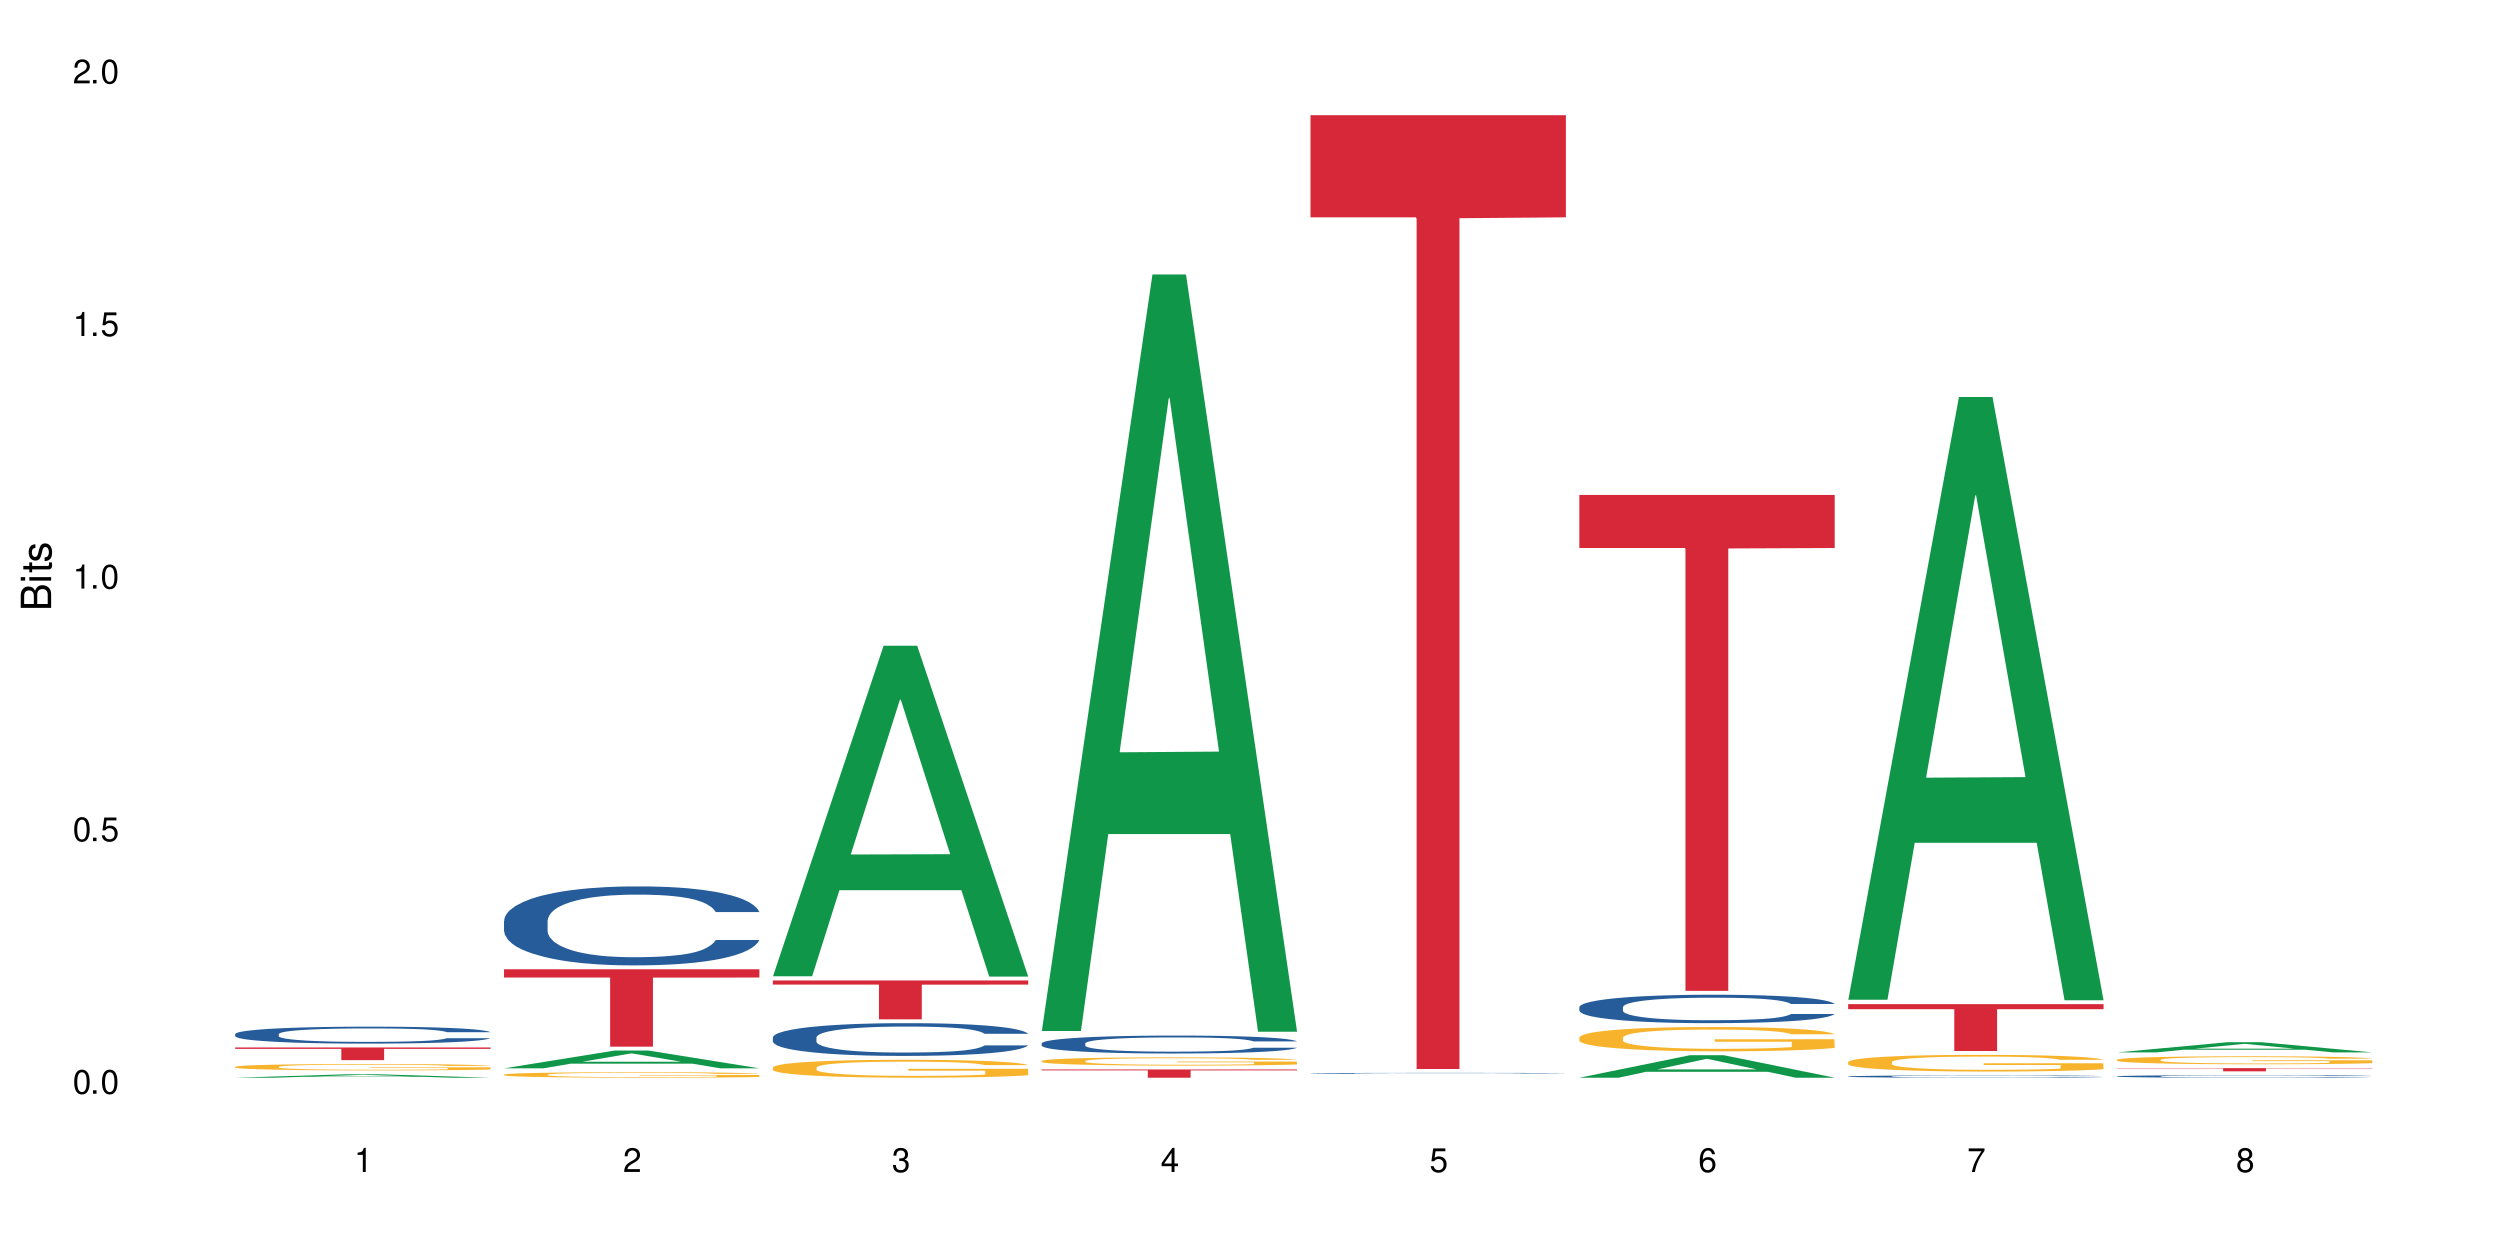 <?xml version="1.0" encoding="UTF-8"?>
<svg xmlns="http://www.w3.org/2000/svg" xmlns:xlink="http://www.w3.org/1999/xlink" width="720" height="360" viewBox="0 0 720 360">
<defs>
<g>
<g id="glyph-0-0">
</g>
<g id="glyph-0-1">
<path d="M 2.641 -6.938 C 2 -6.938 1.422 -6.656 1.078 -6.172 C 0.641 -5.562 0.406 -4.641 0.406 -3.359 C 0.406 -1.016 1.188 0.219 2.641 0.219 C 4.078 0.219 4.859 -1.016 4.859 -3.297 C 4.859 -4.641 4.656 -5.547 4.203 -6.172 C 3.844 -6.656 3.281 -6.938 2.641 -6.938 Z M 2.641 -6.188 C 3.547 -6.188 4 -5.25 4 -3.375 C 4 -1.406 3.562 -0.484 2.625 -0.484 C 1.734 -0.484 1.281 -1.438 1.281 -3.344 C 1.281 -5.25 1.734 -6.188 2.641 -6.188 Z M 2.641 -6.188 "/>
</g>
<g id="glyph-0-2">
<path d="M 1.828 -1 L 0.828 -1 L 0.828 0 L 1.828 0 Z M 1.828 -1 "/>
</g>
<g id="glyph-0-3">
<path d="M 4.562 -6.797 L 1.062 -6.797 L 0.547 -3.094 L 1.328 -3.094 C 1.719 -3.562 2.047 -3.734 2.578 -3.734 C 3.484 -3.734 4.062 -3.109 4.062 -2.094 C 4.062 -1.125 3.484 -0.531 2.578 -0.531 C 1.828 -0.531 1.375 -0.906 1.188 -1.672 L 0.328 -1.672 C 0.453 -1.109 0.547 -0.844 0.75 -0.594 C 1.125 -0.078 1.828 0.219 2.594 0.219 C 3.969 0.219 4.922 -0.781 4.922 -2.219 C 4.922 -3.562 4.031 -4.484 2.719 -4.484 C 2.25 -4.484 1.859 -4.359 1.469 -4.062 L 1.734 -5.969 L 4.562 -5.969 Z M 4.562 -6.797 "/>
</g>
<g id="glyph-0-4">
<path d="M 2.484 -4.938 L 2.484 0 L 3.328 0 L 3.328 -6.938 L 2.766 -6.938 C 2.469 -5.875 2.281 -5.734 0.984 -5.562 L 0.984 -4.938 Z M 2.484 -4.938 "/>
</g>
<g id="glyph-0-5">
<path d="M 4.859 -0.828 L 1.281 -0.828 C 1.359 -1.406 1.672 -1.781 2.5 -2.281 L 3.469 -2.828 C 4.406 -3.344 4.906 -4.062 4.906 -4.906 C 4.906 -5.484 4.672 -6.031 4.266 -6.406 C 3.859 -6.766 3.375 -6.938 2.719 -6.938 C 1.859 -6.938 1.219 -6.625 0.844 -6.031 C 0.609 -5.672 0.5 -5.234 0.484 -4.531 L 1.328 -4.531 C 1.359 -5.016 1.406 -5.281 1.531 -5.516 C 1.75 -5.938 2.188 -6.203 2.703 -6.203 C 3.469 -6.203 4.031 -5.641 4.031 -4.891 C 4.031 -4.344 3.719 -3.859 3.125 -3.516 L 2.234 -3 C 0.812 -2.172 0.406 -1.531 0.328 -0.016 L 4.859 -0.016 Z M 4.859 -0.828 "/>
</g>
<g id="glyph-0-6">
<path d="M 2.125 -3.188 L 2.578 -3.188 C 3.5 -3.188 3.984 -2.766 3.984 -1.922 C 3.984 -1.062 3.469 -0.531 2.594 -0.531 C 1.656 -0.531 1.203 -1 1.156 -2.016 L 0.312 -2.016 C 0.344 -1.453 0.438 -1.094 0.609 -0.781 C 0.953 -0.109 1.625 0.219 2.547 0.219 C 3.953 0.219 4.859 -0.625 4.859 -1.938 C 4.859 -2.828 4.516 -3.297 3.703 -3.594 C 4.344 -3.844 4.656 -4.328 4.656 -5.031 C 4.656 -6.219 3.875 -6.938 2.578 -6.938 C 1.203 -6.938 0.484 -6.172 0.453 -4.703 L 1.297 -4.703 C 1.312 -5.125 1.344 -5.359 1.453 -5.578 C 1.641 -5.969 2.062 -6.203 2.594 -6.203 C 3.344 -6.203 3.797 -5.75 3.797 -5 C 3.797 -4.516 3.609 -4.219 3.25 -4.047 C 3.016 -3.953 2.703 -3.922 2.125 -3.906 Z M 2.125 -3.188 "/>
</g>
<g id="glyph-0-7">
<path d="M 3.141 -1.672 L 3.141 0 L 3.984 0 L 3.984 -1.672 L 4.984 -1.672 L 4.984 -2.438 L 3.984 -2.438 L 3.984 -6.938 L 3.359 -6.938 L 0.266 -2.578 L 0.266 -1.672 Z M 3.141 -2.438 L 1 -2.438 L 3.141 -5.5 Z M 3.141 -2.438 "/>
</g>
<g id="glyph-0-8">
<path d="M 4.781 -5.125 C 4.609 -6.266 3.891 -6.938 2.844 -6.938 C 2.094 -6.938 1.422 -6.578 1.031 -5.953 C 0.594 -5.266 0.406 -4.422 0.406 -3.172 C 0.406 -2 0.578 -1.25 0.984 -0.641 C 1.359 -0.078 1.953 0.219 2.703 0.219 C 3.984 0.219 4.922 -0.75 4.922 -2.094 C 4.922 -3.375 4.062 -4.281 2.844 -4.281 C 2.172 -4.281 1.641 -4.031 1.281 -3.516 C 1.281 -5.234 1.828 -6.188 2.797 -6.188 C 3.391 -6.188 3.797 -5.797 3.938 -5.125 Z M 2.734 -3.531 C 3.547 -3.531 4.062 -2.953 4.062 -2.031 C 4.062 -1.156 3.484 -0.531 2.703 -0.531 C 1.922 -0.531 1.328 -1.188 1.328 -2.078 C 1.328 -2.938 1.906 -3.531 2.734 -3.531 Z M 2.734 -3.531 "/>
</g>
<g id="glyph-0-9">
<path d="M 4.984 -6.797 L 0.438 -6.797 L 0.438 -5.969 L 4.109 -5.969 C 2.5 -3.656 1.828 -2.234 1.328 0 L 2.219 0 C 2.594 -2.172 3.453 -4.047 4.984 -6.094 Z M 4.984 -6.797 "/>
</g>
<g id="glyph-0-10">
<path d="M 3.75 -3.656 C 4.469 -4.094 4.688 -4.438 4.688 -5.078 C 4.688 -6.172 3.844 -6.938 2.641 -6.938 C 1.438 -6.938 0.594 -6.172 0.594 -5.094 C 0.594 -4.438 0.812 -4.094 1.516 -3.656 C 0.734 -3.266 0.359 -2.703 0.359 -1.922 C 0.359 -0.656 1.281 0.219 2.641 0.219 C 3.984 0.219 4.922 -0.656 4.922 -1.922 C 4.922 -2.703 4.531 -3.266 3.75 -3.656 Z M 2.641 -6.188 C 3.359 -6.188 3.812 -5.75 3.812 -5.062 C 3.812 -4.406 3.344 -3.984 2.641 -3.984 C 1.922 -3.984 1.453 -4.406 1.453 -5.078 C 1.453 -5.75 1.922 -6.188 2.641 -6.188 Z M 2.641 -3.266 C 3.484 -3.266 4.062 -2.719 4.062 -1.906 C 4.062 -1.078 3.484 -0.531 2.625 -0.531 C 1.797 -0.531 1.219 -1.094 1.219 -1.906 C 1.219 -2.719 1.781 -3.266 2.641 -3.266 Z M 2.641 -3.266 "/>
</g>
<g id="glyph-1-0">
</g>
<g id="glyph-1-1">
<path d="M 0 -0.953 L 0 -4.891 C 0 -5.719 -0.234 -6.344 -0.734 -6.797 C -1.188 -7.234 -1.812 -7.469 -2.5 -7.469 C -3.547 -7.469 -4.188 -7 -4.625 -5.875 C -4.984 -6.688 -5.625 -7.094 -6.531 -7.094 C -7.172 -7.094 -7.734 -6.859 -8.141 -6.391 C -8.562 -5.922 -8.75 -5.344 -8.75 -4.5 L -8.75 -0.953 Z M -4.984 -2.062 L -7.766 -2.062 L -7.766 -4.219 C -7.766 -4.844 -7.688 -5.203 -7.453 -5.5 C -7.219 -5.812 -6.859 -5.969 -6.375 -5.969 C -5.891 -5.969 -5.531 -5.812 -5.297 -5.5 C -5.062 -5.203 -4.984 -4.844 -4.984 -4.219 Z M -0.984 -2.062 L -4 -2.062 L -4 -4.781 C -4 -5.766 -3.438 -6.359 -2.484 -6.359 C -1.547 -6.359 -0.984 -5.766 -0.984 -4.781 Z M -0.984 -2.062 "/>
</g>
<g id="glyph-1-2">
<path d="M -6.281 -1.797 L -6.281 -0.797 L 0 -0.797 L 0 -1.797 Z M -8.75 -1.797 L -8.75 -0.797 L -7.484 -0.797 L -7.484 -1.797 Z M -8.75 -1.797 "/>
</g>
<g id="glyph-1-3">
<path d="M -6.281 -3.047 L -6.281 -2.016 L -8.016 -2.016 L -8.016 -1.016 L -6.281 -1.016 L -6.281 -0.172 L -5.469 -0.172 L -5.469 -1.016 L -0.719 -1.016 C -0.078 -1.016 0.281 -1.453 0.281 -2.234 C 0.281 -2.5 0.25 -2.719 0.188 -3.047 L -0.641 -3.047 C -0.609 -2.906 -0.594 -2.766 -0.594 -2.562 C -0.594 -2.141 -0.719 -2.016 -1.156 -2.016 L -5.469 -2.016 L -5.469 -3.047 Z M -6.281 -3.047 "/>
</g>
<g id="glyph-1-4">
<path d="M -4.531 -5.25 C -5.766 -5.25 -6.469 -4.422 -6.469 -2.969 C -6.469 -1.516 -5.719 -0.562 -4.547 -0.562 C -3.562 -0.562 -3.094 -1.062 -2.734 -2.562 L -2.516 -3.484 C -2.344 -4.188 -2.094 -4.469 -1.641 -4.469 C -1.047 -4.469 -0.641 -3.875 -0.641 -3 C -0.641 -2.453 -0.797 -2 -1.062 -1.75 C -1.25 -1.594 -1.422 -1.531 -1.875 -1.469 L -1.875 -0.406 C -0.422 -0.453 0.281 -1.266 0.281 -2.922 C 0.281 -4.5 -0.5 -5.516 -1.719 -5.516 C -2.656 -5.516 -3.172 -4.984 -3.469 -3.734 L -3.703 -2.766 C -3.891 -1.953 -4.156 -1.609 -4.594 -1.609 C -5.188 -1.609 -5.547 -2.125 -5.547 -2.938 C -5.547 -3.75 -5.203 -4.172 -4.531 -4.203 Z M -4.531 -5.25 "/>
</g>
</g>
</defs>
<rect x="-72" y="-36" width="864" height="432" fill="rgb(100%, 100%, 100%)" fill-opacity="1"/>
<path fill-rule="nonzero" fill="rgb(6.275%, 58.824%, 28.235%)" fill-opacity="1" d="M 67.73 310.383 L 67.809 310.383 L 99.637 309.395 L 109.301 309.395 L 141.281 310.383 L 130.047 310.383 L 122.031 310.125 L 86.906 310.125 L 79.047 310.383 L 67.73 310.383 L 90.285 310.02 L 118.809 310.016 L 104.586 309.555 L 104.43 309.555 L 104.27 309.559 L 90.207 310.016 L 90.285 310.02 Z M 67.73 310.383 "/>
<path fill-rule="nonzero" fill="rgb(14.51%, 36.078%, 60%)" fill-opacity="1" d="M 67.73 297.805 L 67.82 297.801 L 67.82 297.695 L 68.09 297.527 L 68.719 297.312 L 69.344 297.164 L 70.961 296.902 L 73.203 296.648 L 75.535 296.449 L 77.238 296.336 L 78.766 296.246 L 82.262 296.082 L 84.504 295.996 L 86.926 295.918 L 89.887 295.844 L 92.039 295.801 L 96.883 295.727 L 100.469 295.695 L 103.25 295.684 L 109.262 295.684 L 112.848 295.699 L 115.449 295.723 L 118.32 295.758 L 120.742 295.801 L 124.957 295.898 L 128.727 296.023 L 130.43 296.094 L 133.121 296.23 L 135.184 296.367 L 136.617 296.48 L 138.234 296.648 L 139.668 296.848 L 140.746 297.074 L 141.281 297.266 L 128.727 297.266 L 128.098 297.09 L 127.379 296.949 L 126.035 296.766 L 124.688 296.637 L 122.805 296.508 L 121.102 296.422 L 118.77 296.34 L 116.707 296.285 L 114.555 296.246 L 112.488 296.219 L 108.543 296.191 L 103.969 296.191 L 102.266 296.199 L 98.766 296.238 L 96.883 296.27 L 94.191 296.332 L 92.309 296.387 L 90.066 296.477 L 88.539 296.555 L 86.656 296.668 L 85.312 296.773 L 83.785 296.918 L 82.891 297.031 L 82.082 297.156 L 81.363 297.301 L 80.828 297.457 L 80.469 297.625 L 80.289 297.785 L 80.289 298.477 L 80.469 298.637 L 80.918 298.824 L 82.082 299.094 L 83.785 299.332 L 85.762 299.52 L 87.645 299.652 L 88.719 299.715 L 90.156 299.785 L 92.398 299.875 L 95.629 299.965 L 97.512 300 L 100.383 300.035 L 103.34 300.055 L 107.289 300.055 L 110.785 300.035 L 113.117 300.016 L 115.539 299.98 L 118.859 299.902 L 120.922 299.832 L 122.715 299.746 L 124.062 299.664 L 124.957 299.59 L 126.305 299.453 L 127.379 299.301 L 128.188 299.145 L 128.727 298.992 L 141.281 298.992 L 140.746 299.172 L 139.938 299.344 L 139.129 299.477 L 137.875 299.633 L 136.441 299.77 L 134.375 299.926 L 132.672 300.027 L 130.43 300.141 L 128.367 300.223 L 126.125 300.301 L 122.805 300.391 L 120.652 300.434 L 118.32 300.473 L 115.539 300.508 L 112.043 300.539 L 108.273 300.559 L 104.777 300.562 L 101.008 300.555 L 98.227 300.535 L 94.551 300.496 L 89.977 300.414 L 86.656 300.332 L 84.055 300.246 L 81.812 300.156 L 79.301 300.035 L 76.074 299.84 L 74.098 299.688 L 72.754 299.562 L 71.23 299.391 L 70.152 299.234 L 68.898 298.984 L 68 298.668 L 67.73 298.422 Z M 67.73 297.805 "/>
<path fill-rule="nonzero" fill="rgb(96.863%, 70.196%, 16.863%)" fill-opacity="1" d="M 67.73 307.227 L 67.82 307.223 L 67.82 307.191 L 68.18 307.113 L 69.078 307.012 L 70.242 306.926 L 71.5 306.855 L 72.305 306.82 L 73.652 306.77 L 74.816 306.734 L 77.777 306.66 L 81.543 306.586 L 83.609 306.559 L 85.941 306.527 L 89.258 306.496 L 90.785 306.484 L 95.449 306.457 L 100.738 306.441 L 106.57 306.438 L 109.262 306.438 L 112.938 306.445 L 117.961 306.465 L 120.832 306.48 L 123.074 306.496 L 125.406 306.52 L 128.277 306.551 L 130.969 306.594 L 133.121 306.633 L 135.273 306.684 L 137.066 306.738 L 138.594 306.797 L 139.938 306.867 L 140.746 306.926 L 141.281 306.984 L 128.816 306.984 L 128.098 306.926 L 127.289 306.879 L 125.945 306.824 L 124.598 306.785 L 123.254 306.754 L 120.742 306.707 L 118.59 306.684 L 115.898 306.66 L 113.297 306.645 L 110.336 306.633 L 108.543 306.629 L 103.789 306.629 L 99.484 306.641 L 96.973 306.656 L 95.18 306.668 L 92.668 306.695 L 91.141 306.715 L 90.246 306.727 L 87.555 306.781 L 85.762 306.828 L 84.773 306.859 L 83.52 306.91 L 82.621 306.953 L 81.633 307.023 L 81.098 307.074 L 80.379 307.188 L 80.289 307.488 L 80.559 307.555 L 81.098 307.625 L 81.812 307.684 L 82.891 307.746 L 83.965 307.797 L 85.852 307.863 L 87.465 307.906 L 88.719 307.934 L 91.141 307.98 L 92.129 307.996 L 94.461 308.027 L 96.883 308.051 L 99.844 308.07 L 102.086 308.078 L 105.672 308.09 L 110.246 308.09 L 115.629 308.078 L 119.039 308.062 L 121.371 308.051 L 122.895 308.039 L 124.777 308.02 L 126.125 308.004 L 127.379 307.984 L 128.906 307.957 L 128.906 307.555 L 106.75 307.551 L 106.75 307.363 L 141.195 307.363 L 141.281 308.02 L 139.398 308.066 L 137.066 308.109 L 134.824 308.145 L 132.492 308.172 L 129.176 308.203 L 126.484 308.223 L 122.355 308.246 L 118.59 308.262 L 114.645 308.273 L 111.145 308.277 L 107.02 308.281 L 103.34 308.277 L 99.395 308.266 L 96.254 308.254 L 93.383 308.234 L 90.516 308.215 L 86.926 308.18 L 84.594 308.148 L 82.172 308.113 L 79.75 308.074 L 77.598 308.027 L 76.164 307.992 L 74.727 307.953 L 73.203 307.902 L 71.766 307.844 L 70.691 307.793 L 69.703 307.734 L 68.988 307.676 L 68.27 307.602 L 67.91 307.539 L 67.73 307.488 Z M 67.73 307.227 "/>
<path fill-rule="nonzero" fill="rgb(83.922%, 15.686%, 22.353%)" fill-opacity="1" d="M 67.73 301.676 L 141.281 301.676 L 141.281 302.066 L 110.629 302.07 L 110.629 305.324 L 98.297 305.324 L 98.297 302.074 L 98.117 302.066 L 67.73 302.066 Z M 67.73 301.676 "/>
<path fill-rule="nonzero" fill="rgb(6.275%, 58.824%, 28.235%)" fill-opacity="1" d="M 145.156 307.68 L 145.234 307.672 L 177.059 302.551 L 186.723 302.551 L 218.707 307.684 L 207.469 307.684 L 199.453 306.344 L 164.328 306.344 L 156.469 307.68 L 145.156 307.68 L 167.707 305.789 L 196.23 305.785 L 182.008 303.391 L 181.852 303.387 L 181.695 303.398 L 167.629 305.785 L 167.707 305.789 Z M 145.156 307.68 "/>
<path fill-rule="nonzero" fill="rgb(14.51%, 36.078%, 60%)" fill-opacity="1" d="M 145.156 265.191 L 145.242 265.172 L 145.242 264.672 L 145.512 263.883 L 146.141 262.883 L 146.77 262.199 L 148.383 260.973 L 150.625 259.785 L 152.957 258.871 L 154.664 258.332 L 156.188 257.914 L 159.684 257.148 L 161.93 256.75 L 164.352 256.398 L 167.309 256.047 L 169.461 255.836 L 174.305 255.504 L 177.895 255.359 L 180.676 255.297 L 186.684 255.297 L 190.273 255.379 L 192.875 255.484 L 195.742 255.648 L 198.164 255.836 L 202.383 256.293 L 206.148 256.875 L 207.852 257.211 L 210.543 257.855 L 212.605 258.477 L 214.043 259.016 L 215.656 259.785 L 217.094 260.723 L 218.168 261.781 L 218.707 262.676 L 206.148 262.676 L 205.52 261.844 L 204.805 261.199 L 203.457 260.348 L 202.113 259.746 L 200.23 259.141 L 198.523 258.746 L 196.191 258.352 L 194.129 258.102 L 191.977 257.914 L 189.914 257.793 L 185.969 257.668 L 181.391 257.668 L 179.688 257.707 L 176.191 257.875 L 174.305 258.02 L 171.613 258.312 L 169.73 258.582 L 167.488 258.996 L 165.965 259.352 L 164.082 259.891 L 162.734 260.367 L 161.211 261.055 L 160.312 261.574 L 159.508 262.156 L 158.789 262.844 L 158.25 263.57 L 157.891 264.34 L 157.711 265.086 L 157.711 268.309 L 157.891 269.059 L 158.34 269.93 L 159.508 271.199 L 161.211 272.301 L 163.184 273.172 L 165.066 273.797 L 166.145 274.086 L 167.578 274.418 L 169.82 274.836 L 173.051 275.25 L 174.934 275.418 L 177.805 275.582 L 180.766 275.668 L 184.711 275.668 L 188.211 275.582 L 190.543 275.48 L 192.965 275.312 L 196.281 274.961 L 198.344 274.629 L 200.141 274.23 L 201.484 273.836 L 202.383 273.504 L 203.727 272.859 L 204.805 272.152 L 205.609 271.426 L 206.148 270.719 L 218.707 270.719 L 218.168 271.551 L 217.359 272.363 L 216.555 272.965 L 215.297 273.691 L 213.863 274.336 L 211.801 275.062 L 210.094 275.543 L 207.852 276.062 L 205.789 276.457 L 203.547 276.809 L 200.23 277.227 L 198.074 277.434 L 195.742 277.621 L 192.965 277.785 L 189.465 277.934 L 185.699 278.016 L 182.199 278.035 L 178.434 277.996 L 175.652 277.91 L 171.973 277.723 L 167.398 277.352 L 164.082 276.957 L 161.48 276.559 L 159.238 276.145 L 156.727 275.582 L 153.496 274.668 L 151.523 273.961 L 150.176 273.379 L 148.652 272.57 L 147.574 271.844 L 146.32 270.68 L 145.422 269.203 L 145.156 268.059 Z M 145.156 265.191 "/>
<path fill-rule="nonzero" fill="rgb(96.863%, 70.196%, 16.863%)" fill-opacity="1" d="M 145.156 309.477 L 145.242 309.473 L 145.242 309.445 L 145.602 309.379 L 146.5 309.289 L 147.664 309.215 L 148.922 309.16 L 149.73 309.129 L 151.074 309.086 L 152.242 309.051 L 155.199 308.988 L 158.969 308.926 L 161.031 308.902 L 163.363 308.875 L 166.684 308.848 L 168.207 308.84 L 172.871 308.816 L 178.164 308.801 L 183.992 308.797 L 186.684 308.797 L 190.363 308.805 L 195.387 308.82 L 198.254 308.832 L 200.496 308.848 L 202.828 308.867 L 205.699 308.895 L 208.391 308.93 L 210.543 308.965 L 212.695 309.008 L 214.492 309.055 L 216.016 309.105 L 217.359 309.168 L 218.168 309.219 L 218.707 309.27 L 206.238 309.27 L 205.52 309.219 L 204.715 309.18 L 203.367 309.129 L 202.023 309.098 L 200.676 309.07 L 198.164 309.031 L 196.012 309.008 L 193.32 308.988 L 190.723 308.973 L 187.762 308.965 L 185.969 308.961 L 181.211 308.961 L 176.906 308.973 L 174.395 308.984 L 172.602 308.996 L 170.09 309.02 L 168.566 309.035 L 167.668 309.047 L 164.977 309.09 L 163.184 309.133 L 162.195 309.16 L 160.941 309.203 L 160.043 309.242 L 159.059 309.301 L 158.52 309.344 L 157.801 309.441 L 157.711 309.703 L 157.98 309.758 L 158.52 309.816 L 159.238 309.871 L 160.312 309.926 L 161.391 309.969 L 163.273 310.023 L 164.887 310.062 L 166.145 310.086 L 168.566 310.125 L 169.551 310.137 L 171.883 310.164 L 174.305 310.184 L 177.266 310.203 L 179.508 310.211 L 183.098 310.219 L 187.672 310.219 L 193.055 310.211 L 196.461 310.199 L 198.793 310.188 L 200.32 310.176 L 202.203 310.16 L 203.547 310.145 L 204.805 310.129 L 206.328 310.105 L 206.328 309.758 L 184.172 309.758 L 184.172 309.594 L 218.617 309.594 L 218.707 310.16 L 216.824 310.199 L 214.492 310.238 L 212.25 310.266 L 209.918 310.289 L 206.598 310.316 L 203.906 310.336 L 199.781 310.355 L 196.012 310.367 L 192.066 310.379 L 188.566 310.383 L 184.441 310.383 L 180.766 310.379 L 176.816 310.371 L 173.68 310.359 L 167.938 310.328 L 164.352 310.297 L 162.016 310.27 L 159.594 310.242 L 157.172 310.203 L 155.02 310.164 L 153.586 310.137 L 152.152 310.102 L 150.625 310.059 L 149.191 310.008 L 148.113 309.961 L 147.129 309.91 L 146.41 309.863 L 145.691 309.801 L 145.332 309.746 L 145.156 309.703 Z M 145.156 309.477 "/>
<path fill-rule="nonzero" fill="rgb(83.922%, 15.686%, 22.353%)" fill-opacity="1" d="M 145.156 279.148 L 218.707 279.148 L 218.707 281.535 L 188.051 281.555 L 188.051 301.438 L 175.719 301.438 L 175.719 281.578 L 175.539 281.535 L 145.156 281.535 Z M 145.156 279.148 "/>
<path fill-rule="nonzero" fill="rgb(6.275%, 58.824%, 28.235%)" fill-opacity="1" d="M 222.578 281.172 L 222.656 281.082 L 254.48 185.965 L 264.148 185.965 L 296.129 281.258 L 284.895 281.258 L 276.879 256.383 L 241.75 256.383 L 233.895 281.172 L 222.578 281.172 L 245.129 246.094 L 273.656 246.004 L 259.434 201.531 L 259.273 201.445 L 259.117 201.711 L 245.051 246.004 L 245.129 246.094 Z M 222.578 281.172 "/>
<path fill-rule="nonzero" fill="rgb(14.51%, 36.078%, 60%)" fill-opacity="1" d="M 222.578 298.777 L 222.668 298.77 L 222.668 298.562 L 222.938 298.234 L 223.562 297.82 L 224.191 297.539 L 225.809 297.027 L 228.051 296.535 L 230.383 296.156 L 232.086 295.934 L 233.609 295.762 L 237.109 295.441 L 239.352 295.277 L 241.773 295.133 L 244.734 294.984 L 246.887 294.898 L 251.73 294.762 L 255.316 294.699 L 258.098 294.676 L 264.109 294.676 L 267.695 294.711 L 270.297 294.754 L 273.168 294.82 L 275.59 294.898 L 279.805 295.09 L 283.57 295.332 L 285.277 295.469 L 287.969 295.734 L 290.031 295.992 L 291.465 296.219 L 293.082 296.535 L 294.516 296.926 L 295.59 297.363 L 296.129 297.734 L 283.57 297.734 L 282.945 297.391 L 282.227 297.125 L 280.883 296.77 L 279.535 296.52 L 277.652 296.27 L 275.949 296.105 L 273.617 295.941 L 271.551 295.84 L 269.398 295.762 L 267.336 295.711 L 263.391 295.656 L 258.816 295.656 L 257.109 295.676 L 253.613 295.742 L 251.73 295.805 L 249.039 295.926 L 247.156 296.035 L 244.914 296.211 L 243.387 296.355 L 241.504 296.582 L 240.16 296.777 L 238.633 297.062 L 237.738 297.277 L 236.93 297.52 L 236.211 297.805 L 235.672 298.105 L 235.316 298.426 L 235.137 298.734 L 235.137 300.07 L 235.316 300.383 L 235.762 300.746 L 236.93 301.27 L 238.633 301.727 L 240.605 302.09 L 242.492 302.348 L 243.566 302.469 L 245.004 302.605 L 247.246 302.777 L 250.473 302.953 L 252.355 303.02 L 255.227 303.09 L 258.188 303.125 L 262.133 303.125 L 265.633 303.09 L 267.965 303.047 L 270.387 302.977 L 273.707 302.832 L 275.77 302.691 L 277.562 302.527 L 278.906 302.363 L 279.805 302.227 L 281.148 301.961 L 282.227 301.668 L 283.035 301.363 L 283.57 301.07 L 296.129 301.07 L 295.59 301.418 L 294.785 301.754 L 293.977 302.004 L 292.723 302.305 L 291.285 302.57 L 289.223 302.875 L 287.52 303.07 L 285.277 303.289 L 283.215 303.453 L 280.973 303.598 L 277.652 303.77 L 275.5 303.855 L 273.168 303.934 L 270.387 304.004 L 266.887 304.062 L 263.121 304.098 L 259.621 304.105 L 255.855 304.09 L 253.074 304.055 L 249.398 303.977 L 244.824 303.82 L 241.504 303.656 L 238.902 303.496 L 236.66 303.32 L 234.148 303.09 L 230.918 302.711 L 228.945 302.418 L 227.602 302.176 L 226.074 301.84 L 225 301.539 L 223.742 301.055 L 222.848 300.441 L 222.578 299.969 Z M 222.578 298.777 "/>
<path fill-rule="nonzero" fill="rgb(96.863%, 70.196%, 16.863%)" fill-opacity="1" d="M 222.578 307.43 L 222.668 307.426 L 222.668 307.332 L 223.027 307.121 L 223.922 306.828 L 225.09 306.586 L 226.344 306.398 L 227.152 306.301 L 228.496 306.156 L 229.664 306.055 L 232.625 305.844 L 236.391 305.645 L 238.453 305.559 L 240.785 305.48 L 244.105 305.391 L 245.629 305.355 L 250.293 305.281 L 255.586 305.234 L 261.418 305.219 L 264.109 305.223 L 267.785 305.242 L 272.809 305.297 L 275.68 305.344 L 277.922 305.391 L 280.254 305.449 L 283.125 305.547 L 285.816 305.66 L 287.969 305.77 L 290.121 305.914 L 291.914 306.062 L 293.438 306.23 L 294.785 306.426 L 295.59 306.594 L 296.129 306.758 L 283.66 306.758 L 282.945 306.594 L 282.137 306.465 L 280.793 306.309 L 279.445 306.195 L 278.102 306.105 L 275.59 305.984 L 273.438 305.906 L 270.746 305.844 L 268.145 305.801 L 265.184 305.77 L 263.391 305.762 L 258.637 305.762 L 254.332 305.797 L 251.82 305.832 L 250.023 305.871 L 247.512 305.941 L 245.988 305.996 L 245.094 306.035 L 242.402 306.18 L 240.605 306.312 L 239.621 306.402 L 238.363 306.543 L 237.469 306.672 L 236.48 306.859 L 235.941 307.004 L 235.227 307.324 L 235.137 308.172 L 235.406 308.352 L 235.941 308.543 L 236.66 308.715 L 237.738 308.895 L 238.812 309.031 L 240.695 309.215 L 242.312 309.336 L 243.566 309.418 L 245.988 309.543 L 246.977 309.586 L 249.309 309.672 L 251.73 309.738 L 254.691 309.793 L 256.934 309.82 L 260.52 309.844 L 265.094 309.844 L 270.477 309.816 L 273.887 309.781 L 276.219 309.742 L 277.742 309.707 L 279.625 309.656 L 280.973 309.609 L 282.227 309.559 L 283.75 309.477 L 283.75 308.352 L 261.598 308.348 L 261.598 307.816 L 296.039 307.812 L 296.129 309.656 L 294.246 309.785 L 291.914 309.906 L 289.672 310 L 287.34 310.082 L 284.02 310.172 L 281.328 310.227 L 277.203 310.293 L 273.438 310.336 L 269.488 310.363 L 265.992 310.379 L 261.867 310.383 L 258.188 310.375 L 254.242 310.344 L 251.102 310.309 L 248.23 310.262 L 245.359 310.199 L 241.773 310.102 L 239.441 310.02 L 237.02 309.922 L 234.598 309.805 L 232.445 309.676 L 231.008 309.578 L 229.574 309.465 L 228.051 309.32 L 226.613 309.16 L 225.539 309.016 L 224.551 308.852 L 223.832 308.695 L 223.117 308.484 L 222.758 308.312 L 222.578 308.168 Z M 222.578 307.43 "/>
<path fill-rule="nonzero" fill="rgb(83.922%, 15.686%, 22.353%)" fill-opacity="1" d="M 222.578 282.371 L 296.129 282.371 L 296.129 283.57 L 265.477 283.582 L 265.477 293.562 L 253.141 293.562 L 253.141 283.59 L 252.965 283.57 L 222.578 283.57 Z M 222.578 282.371 "/>
<path fill-rule="nonzero" fill="rgb(6.275%, 58.824%, 28.235%)" fill-opacity="1" d="M 300 296.93 L 300.078 296.723 L 331.906 79.055 L 341.57 79.055 L 373.555 297.133 L 362.316 297.133 L 354.301 240.207 L 319.176 240.207 L 311.316 296.93 L 300 296.93 L 322.555 216.66 L 351.078 216.457 L 336.855 114.684 L 336.699 114.48 L 336.543 115.094 L 322.477 216.457 L 322.555 216.66 Z M 300 296.93 "/>
<path fill-rule="nonzero" fill="rgb(14.51%, 36.078%, 60%)" fill-opacity="1" d="M 300 300.492 L 300.09 300.488 L 300.09 300.375 L 300.359 300.195 L 300.988 299.969 L 301.617 299.812 L 303.23 299.535 L 305.473 299.266 L 307.805 299.059 L 309.508 298.938 L 311.035 298.84 L 314.531 298.668 L 316.773 298.578 L 319.195 298.496 L 322.156 298.418 L 324.309 298.371 L 329.152 298.293 L 332.742 298.262 L 335.52 298.246 L 341.531 298.246 L 345.117 298.266 L 347.719 298.289 L 350.59 298.328 L 353.012 298.371 L 357.227 298.473 L 360.996 298.605 L 362.699 298.68 L 365.391 298.828 L 367.453 298.969 L 368.891 299.094 L 370.504 299.266 L 371.938 299.48 L 373.016 299.719 L 373.555 299.922 L 360.996 299.922 L 360.367 299.734 L 359.648 299.586 L 358.305 299.395 L 356.961 299.258 L 355.074 299.121 L 353.371 299.031 L 351.039 298.941 L 348.977 298.883 L 346.824 298.84 L 344.762 298.812 L 340.812 298.785 L 336.238 298.785 L 334.535 298.793 L 331.035 298.832 L 329.152 298.867 L 326.461 298.93 L 324.578 298.992 L 322.336 299.086 L 320.812 299.168 L 318.926 299.289 L 317.582 299.398 L 316.059 299.555 L 315.16 299.672 L 314.352 299.805 L 313.637 299.961 L 313.098 300.125 L 312.738 300.301 L 312.559 300.469 L 312.559 301.203 L 312.738 301.371 L 313.188 301.57 L 314.352 301.855 L 316.059 302.105 L 318.031 302.305 L 319.914 302.445 L 320.992 302.512 L 322.426 302.59 L 324.668 302.684 L 327.898 302.777 L 329.781 302.816 L 332.652 302.852 L 335.609 302.871 L 339.559 302.871 L 343.055 302.852 L 345.387 302.828 L 347.809 302.793 L 351.129 302.711 L 353.191 302.637 L 354.984 302.547 L 356.332 302.457 L 357.227 302.383 L 358.574 302.234 L 359.648 302.074 L 360.457 301.91 L 360.996 301.75 L 373.555 301.75 L 373.016 301.938 L 372.207 302.121 L 371.402 302.258 L 370.145 302.422 L 368.711 302.57 L 366.645 302.734 L 364.941 302.844 L 362.699 302.961 L 360.637 303.051 L 358.395 303.133 L 355.074 303.227 L 352.922 303.273 L 350.59 303.316 L 347.809 303.352 L 344.312 303.387 L 340.543 303.406 L 337.047 303.41 L 333.277 303.402 L 330.5 303.383 L 326.82 303.34 L 322.246 303.254 L 318.926 303.164 L 316.324 303.074 L 314.082 302.98 L 311.57 302.852 L 308.344 302.645 L 306.371 302.484 L 305.023 302.352 L 303.5 302.168 L 302.422 302.004 L 301.168 301.738 L 300.27 301.402 L 300 301.145 Z M 300 300.492 "/>
<path fill-rule="nonzero" fill="rgb(96.863%, 70.196%, 16.863%)" fill-opacity="1" d="M 300 305.539 L 300.09 305.539 L 300.09 305.492 L 300.449 305.398 L 301.348 305.262 L 302.512 305.152 L 303.77 305.066 L 304.574 305.02 L 305.922 304.953 L 307.086 304.906 L 310.047 304.809 L 313.816 304.719 L 315.879 304.68 L 318.211 304.641 L 321.527 304.602 L 323.055 304.586 L 327.719 304.551 L 333.012 304.531 L 338.84 304.523 L 341.531 304.523 L 345.207 304.535 L 350.23 304.559 L 353.102 304.578 L 355.344 304.602 L 357.676 304.629 L 360.547 304.672 L 363.238 304.727 L 365.391 304.777 L 367.543 304.84 L 369.336 304.91 L 370.863 304.988 L 372.207 305.078 L 373.016 305.152 L 373.555 305.23 L 361.086 305.23 L 360.367 305.152 L 359.559 305.094 L 358.215 305.023 L 356.871 304.973 L 355.523 304.93 L 353.012 304.875 L 350.859 304.84 L 348.168 304.809 L 345.566 304.789 L 342.609 304.777 L 340.812 304.773 L 336.059 304.773 L 331.754 304.789 L 329.242 304.805 L 327.449 304.82 L 324.938 304.855 L 323.414 304.879 L 322.516 304.898 L 319.824 304.965 L 318.031 305.027 L 317.043 305.066 L 315.789 305.133 L 314.891 305.191 L 313.902 305.277 L 313.367 305.344 L 312.648 305.488 L 312.559 305.879 L 312.828 305.961 L 313.367 306.051 L 314.082 306.129 L 315.16 306.211 L 316.234 306.273 L 318.121 306.359 L 319.734 306.414 L 320.992 306.453 L 323.414 306.512 L 324.398 306.531 L 326.73 306.57 L 329.152 306.598 L 332.113 306.625 L 334.355 306.637 L 337.941 306.648 L 342.52 306.648 L 347.898 306.637 L 351.309 306.617 L 353.641 306.602 L 355.164 306.586 L 357.047 306.562 L 358.395 306.539 L 359.648 306.516 L 361.176 306.48 L 361.176 305.961 L 339.02 305.961 L 339.02 305.719 L 373.465 305.715 L 373.555 306.562 L 371.668 306.621 L 369.336 306.676 L 367.094 306.723 L 364.762 306.758 L 361.445 306.801 L 358.754 306.824 L 354.629 306.855 L 350.859 306.875 L 346.914 306.887 L 343.414 306.895 L 339.289 306.895 L 335.609 306.891 L 331.664 306.879 L 328.523 306.863 L 325.656 306.84 L 322.785 306.812 L 319.195 306.766 L 316.863 306.73 L 314.441 306.684 L 312.02 306.629 L 309.867 306.57 L 308.434 306.527 L 306.996 306.473 L 305.473 306.41 L 304.039 306.336 L 302.961 306.27 L 301.973 306.191 L 301.258 306.121 L 300.539 306.023 L 300.18 305.945 L 300 305.879 Z M 300 305.539 "/>
<path fill-rule="nonzero" fill="rgb(83.922%, 15.686%, 22.353%)" fill-opacity="1" d="M 300 308.008 L 373.555 308.008 L 373.555 308.266 L 342.898 308.266 L 342.898 310.383 L 330.566 310.383 L 330.566 308.27 L 330.387 308.266 L 300 308.266 Z M 300 308.008 "/>
<path fill-rule="nonzero" fill="rgb(14.51%, 36.078%, 60%)" fill-opacity="1" d="M 377.426 309.113 L 377.516 309.113 L 377.516 309.105 L 377.781 309.098 L 379.039 309.074 L 380.652 309.062 L 382.895 309.047 L 385.227 309.035 L 386.934 309.027 L 388.457 309.023 L 391.957 309.016 L 394.199 309.008 L 396.621 309.004 L 399.578 309 L 401.734 309 L 406.574 308.992 L 425.145 308.992 L 428.016 308.996 L 430.438 309 L 434.652 309.004 L 438.418 309.012 L 440.125 309.016 L 442.812 309.023 L 444.879 309.031 L 446.312 309.035 L 447.926 309.047 L 449.363 309.059 L 450.438 309.07 L 450.977 309.082 L 438.418 309.082 L 437.789 309.07 L 437.074 309.062 L 435.727 309.055 L 434.383 309.047 L 432.5 309.039 L 430.793 309.035 L 428.461 309.027 L 426.398 309.027 L 424.246 309.023 L 422.184 309.023 L 418.238 309.02 L 411.957 309.02 L 408.461 309.023 L 406.574 309.023 L 403.887 309.027 L 402 309.031 L 399.758 309.035 L 398.234 309.043 L 396.352 309.047 L 395.004 309.055 L 393.48 309.062 L 392.582 309.066 L 391.777 309.074 L 391.059 309.082 L 390.16 309.102 L 389.98 309.113 L 389.98 309.152 L 390.16 309.16 L 390.609 309.172 L 391.777 309.188 L 393.48 309.199 L 395.453 309.211 L 397.336 309.219 L 398.414 309.223 L 399.848 309.227 L 402.09 309.23 L 405.32 309.234 L 407.203 309.238 L 410.074 309.238 L 413.035 309.242 L 416.98 309.242 L 420.48 309.238 L 425.234 309.238 L 428.551 309.23 L 430.613 309.227 L 432.41 309.223 L 433.754 309.219 L 434.652 309.215 L 435.996 309.207 L 437.074 309.199 L 437.879 309.188 L 438.418 309.18 L 450.977 309.18 L 450.438 309.191 L 449.633 309.199 L 448.824 309.207 L 447.566 309.215 L 446.133 309.223 L 444.07 309.234 L 442.367 309.238 L 440.125 309.246 L 438.059 309.25 L 435.816 309.254 L 432.5 309.262 L 430.348 309.262 L 428.016 309.266 L 425.234 309.266 L 421.734 309.27 L 407.922 309.27 L 404.242 309.266 L 399.668 309.262 L 396.352 309.258 L 393.75 309.25 L 391.508 309.246 L 388.996 309.238 L 385.766 309.23 L 383.793 309.219 L 382.449 309.211 L 380.922 309.203 L 379.848 309.195 L 378.59 309.18 L 377.695 309.16 L 377.426 309.148 Z M 377.426 309.113 "/>
<path fill-rule="nonzero" fill="rgb(83.922%, 15.686%, 22.353%)" fill-opacity="1" d="M 377.426 33.184 L 450.977 33.184 L 450.977 62.59 L 420.324 62.848 L 420.324 307.879 L 407.988 307.879 L 407.988 63.105 L 407.809 62.59 L 377.426 62.59 Z M 377.426 33.184 "/>
<path fill-rule="nonzero" fill="rgb(6.275%, 58.824%, 28.235%)" fill-opacity="1" d="M 454.848 310.379 L 454.926 310.371 L 486.75 303.895 L 496.418 303.895 L 528.398 310.383 L 517.164 310.383 L 509.148 308.688 L 474.023 308.688 L 466.164 310.379 L 454.848 310.379 L 477.402 307.988 L 505.926 307.98 L 491.703 304.953 L 491.547 304.945 L 491.387 304.965 L 477.32 307.98 L 477.402 307.988 Z M 454.848 310.379 "/>
<path fill-rule="nonzero" fill="rgb(14.51%, 36.078%, 60%)" fill-opacity="1" d="M 454.848 290.051 L 454.938 290.043 L 454.938 289.863 L 455.207 289.578 L 455.836 289.219 L 456.461 288.973 L 458.078 288.531 L 460.32 288.105 L 462.652 287.777 L 464.355 287.582 L 465.879 287.434 L 469.379 287.156 L 471.621 287.012 L 474.043 286.887 L 477.004 286.758 L 479.156 286.684 L 484 286.566 L 487.586 286.512 L 490.367 286.488 L 496.379 286.488 L 499.965 286.52 L 502.566 286.559 L 505.438 286.617 L 507.859 286.684 L 512.074 286.848 L 515.844 287.059 L 517.547 287.176 L 520.238 287.41 L 522.301 287.633 L 523.734 287.828 L 525.352 288.105 L 526.785 288.441 L 527.863 288.824 L 528.398 289.145 L 515.844 289.145 L 515.215 288.844 L 514.496 288.613 L 513.152 288.309 L 511.805 288.09 L 509.922 287.875 L 508.219 287.73 L 505.887 287.59 L 503.824 287.5 L 501.672 287.434 L 499.605 287.387 L 495.66 287.344 L 491.086 287.344 L 489.383 287.355 L 485.883 287.418 L 484 287.469 L 481.309 287.574 L 479.426 287.672 L 477.184 287.82 L 475.656 287.949 L 473.773 288.141 L 472.43 288.312 L 470.902 288.562 L 470.008 288.746 L 469.199 288.957 L 468.48 289.203 L 467.945 289.465 L 467.586 289.742 L 467.406 290.012 L 467.406 291.172 L 467.586 291.441 L 468.035 291.754 L 469.199 292.211 L 470.902 292.605 L 472.879 292.922 L 474.762 293.145 L 475.836 293.25 L 477.273 293.367 L 479.516 293.52 L 482.742 293.668 L 484.629 293.727 L 487.496 293.789 L 490.457 293.816 L 494.406 293.816 L 497.902 293.789 L 500.234 293.75 L 502.656 293.691 L 505.977 293.562 L 508.039 293.441 L 509.832 293.301 L 511.18 293.16 L 512.074 293.039 L 513.422 292.809 L 514.496 292.555 L 515.305 292.293 L 515.844 292.039 L 528.398 292.039 L 527.863 292.336 L 527.055 292.629 L 526.246 292.844 L 524.992 293.105 L 523.555 293.34 L 521.492 293.602 L 519.789 293.773 L 517.547 293.961 L 515.484 294.102 L 513.242 294.227 L 509.922 294.379 L 507.77 294.453 L 505.438 294.52 L 502.656 294.578 L 499.16 294.633 L 495.391 294.66 L 491.895 294.668 L 488.125 294.656 L 485.344 294.625 L 481.668 294.559 L 477.094 294.422 L 473.773 294.281 L 471.172 294.141 L 468.93 293.988 L 466.418 293.789 L 463.191 293.457 L 461.215 293.203 L 459.871 292.996 L 458.348 292.703 L 457.27 292.441 L 456.016 292.023 L 455.117 291.492 L 454.848 291.082 Z M 454.848 290.051 "/>
<path fill-rule="nonzero" fill="rgb(96.863%, 70.196%, 16.863%)" fill-opacity="1" d="M 454.848 298.781 L 454.938 298.773 L 454.938 298.645 L 455.297 298.359 L 456.191 297.961 L 457.359 297.637 L 458.613 297.379 L 459.422 297.246 L 460.77 297.055 L 461.934 296.914 L 464.895 296.625 L 468.66 296.359 L 470.723 296.242 L 473.055 296.133 L 476.375 296.012 L 477.898 295.969 L 482.562 295.867 L 487.855 295.801 L 493.688 295.781 L 496.379 295.789 L 500.055 295.816 L 505.078 295.887 L 507.949 295.949 L 510.191 296.012 L 512.523 296.098 L 515.395 296.223 L 518.086 296.379 L 520.238 296.531 L 522.391 296.723 L 524.184 296.926 L 525.711 297.148 L 527.055 297.418 L 527.863 297.641 L 528.398 297.867 L 515.934 297.867 L 515.215 297.641 L 514.406 297.469 L 513.062 297.258 L 511.715 297.105 L 510.371 296.984 L 507.859 296.816 L 505.707 296.715 L 503.016 296.625 L 500.414 296.57 L 497.453 296.531 L 495.66 296.52 L 490.906 296.52 L 486.602 296.562 L 484.09 296.613 L 482.297 296.664 L 479.785 296.762 L 478.258 296.836 L 477.363 296.887 L 474.672 297.086 L 472.879 297.266 L 471.891 297.387 L 470.633 297.578 L 469.738 297.75 L 468.75 298.008 L 468.211 298.199 L 467.496 298.633 L 467.406 299.781 L 467.676 300.027 L 468.211 300.289 L 468.93 300.52 L 470.008 300.762 L 471.082 300.945 L 472.965 301.195 L 474.582 301.359 L 475.836 301.469 L 478.258 301.641 L 479.246 301.699 L 481.578 301.816 L 484 301.906 L 486.961 301.98 L 489.203 302.02 L 492.789 302.051 L 497.363 302.051 L 502.746 302.012 L 506.156 301.961 L 508.488 301.91 L 510.012 301.867 L 511.895 301.797 L 513.242 301.73 L 514.496 301.66 L 516.023 301.555 L 516.023 300.027 L 493.867 300.02 L 493.867 299.305 L 528.309 299.297 L 528.398 301.797 L 526.516 301.969 L 524.184 302.133 L 521.941 302.262 L 519.609 302.371 L 516.289 302.492 L 513.602 302.57 L 509.473 302.66 L 505.707 302.715 L 501.758 302.754 L 498.262 302.773 L 494.137 302.781 L 490.457 302.766 L 486.512 302.73 L 483.371 302.676 L 480.5 302.613 L 477.633 302.531 L 474.043 302.395 L 471.711 302.289 L 469.289 302.152 L 466.867 301.992 L 464.715 301.82 L 463.281 301.688 L 461.844 301.535 L 460.32 301.344 L 458.883 301.125 L 457.809 300.926 L 456.82 300.703 L 456.102 300.492 L 455.387 300.203 L 455.027 299.973 L 454.848 299.777 Z M 454.848 298.781 "/>
<path fill-rule="nonzero" fill="rgb(83.922%, 15.686%, 22.353%)" fill-opacity="1" d="M 454.848 142.535 L 528.398 142.535 L 528.398 157.824 L 497.746 157.957 L 497.746 285.375 L 485.414 285.375 L 485.414 158.094 L 485.234 157.824 L 454.848 157.824 Z M 454.848 142.535 "/>
<path fill-rule="nonzero" fill="rgb(6.275%, 58.824%, 28.235%)" fill-opacity="1" d="M 532.27 287.918 L 532.352 287.754 L 564.176 114.336 L 573.84 114.336 L 605.824 288.082 L 594.586 288.082 L 586.57 242.73 L 551.445 242.73 L 543.586 287.918 L 532.27 287.918 L 554.824 223.969 L 583.348 223.805 L 569.125 142.723 L 568.969 142.559 L 568.812 143.051 L 554.746 223.805 L 554.824 223.969 Z M 532.27 287.918 "/>
<path fill-rule="nonzero" fill="rgb(14.51%, 36.078%, 60%)" fill-opacity="1" d="M 532.27 310.008 L 532.359 310.008 L 532.359 309.992 L 532.629 309.969 L 533.258 309.941 L 533.887 309.922 L 535.5 309.887 L 537.742 309.852 L 540.074 309.824 L 541.777 309.809 L 543.305 309.797 L 546.801 309.773 L 549.043 309.762 L 551.465 309.754 L 554.426 309.742 L 556.578 309.734 L 561.422 309.727 L 565.012 309.723 L 567.793 309.719 L 573.801 309.719 L 577.391 309.723 L 579.992 309.727 L 582.859 309.73 L 585.281 309.734 L 589.5 309.75 L 593.266 309.766 L 594.969 309.777 L 597.66 309.793 L 599.723 309.812 L 601.16 309.828 L 602.773 309.852 L 604.207 309.879 L 605.285 309.91 L 605.824 309.934 L 593.266 309.934 L 592.637 309.91 L 591.922 309.891 L 590.574 309.867 L 589.23 309.852 L 587.344 309.832 L 585.641 309.82 L 583.309 309.809 L 581.246 309.801 L 579.094 309.797 L 577.031 309.793 L 573.082 309.789 L 566.805 309.789 L 563.305 309.797 L 561.422 309.801 L 558.73 309.809 L 556.848 309.816 L 554.605 309.828 L 553.082 309.84 L 551.199 309.855 L 549.852 309.867 L 548.328 309.887 L 547.43 309.902 L 546.621 309.922 L 545.906 309.941 L 545.367 309.961 L 545.008 309.984 L 544.828 310.004 L 544.828 310.098 L 545.008 310.121 L 545.457 310.148 L 546.621 310.184 L 548.328 310.215 L 550.301 310.242 L 552.184 310.258 L 553.262 310.27 L 554.695 310.277 L 556.938 310.289 L 560.168 310.301 L 562.051 310.309 L 564.922 310.312 L 575.324 310.312 L 577.656 310.309 L 580.078 310.305 L 583.398 310.293 L 585.461 310.285 L 587.254 310.273 L 588.602 310.262 L 589.5 310.25 L 590.844 310.23 L 591.922 310.211 L 592.727 310.191 L 593.266 310.168 L 605.824 310.168 L 605.285 310.195 L 604.477 310.219 L 603.672 310.234 L 602.414 310.258 L 600.98 310.273 L 598.918 310.297 L 597.211 310.309 L 594.969 310.324 L 592.906 310.336 L 590.664 310.348 L 587.344 310.359 L 585.191 310.367 L 582.859 310.371 L 580.078 310.375 L 576.582 310.379 L 572.816 310.383 L 565.551 310.383 L 562.77 310.379 L 559.09 310.375 L 554.516 310.363 L 551.199 310.352 L 548.598 310.34 L 546.355 310.328 L 543.844 310.312 L 540.613 310.285 L 538.641 310.266 L 537.293 310.246 L 535.77 310.223 L 534.691 310.203 L 533.438 310.168 L 532.539 310.125 L 532.27 310.094 Z M 532.27 310.008 "/>
<path fill-rule="nonzero" fill="rgb(96.863%, 70.196%, 16.863%)" fill-opacity="1" d="M 532.27 305.859 L 532.359 305.855 L 532.359 305.766 L 532.719 305.57 L 533.617 305.297 L 534.781 305.074 L 536.039 304.898 L 536.844 304.805 L 538.191 304.672 L 539.355 304.578 L 542.316 304.379 L 546.086 304.195 L 548.148 304.117 L 550.48 304.039 L 553.797 303.957 L 555.324 303.926 L 559.988 303.855 L 565.281 303.812 L 571.109 303.801 L 573.801 303.805 L 577.48 303.82 L 582.5 303.871 L 585.371 303.914 L 587.613 303.957 L 589.945 304.016 L 592.816 304.102 L 595.508 304.207 L 597.66 304.312 L 599.812 304.445 L 601.609 304.586 L 603.133 304.738 L 604.477 304.922 L 605.285 305.078 L 605.824 305.23 L 593.355 305.23 L 592.637 305.078 L 591.832 304.957 L 590.484 304.812 L 589.141 304.707 L 587.793 304.625 L 585.281 304.512 L 583.129 304.441 L 580.438 304.379 L 577.836 304.34 L 574.879 304.312 L 573.082 304.305 L 568.328 304.305 L 564.023 304.336 L 561.512 304.371 L 559.719 304.406 L 557.207 304.473 L 555.684 304.523 L 554.785 304.559 L 552.094 304.695 L 550.301 304.816 L 549.312 304.902 L 548.059 305.031 L 547.16 305.152 L 546.176 305.328 L 545.637 305.457 L 544.918 305.758 L 544.828 306.547 L 545.098 306.715 L 545.637 306.895 L 546.355 307.051 L 547.43 307.219 L 548.508 307.348 L 550.391 307.52 L 552.004 307.633 L 553.262 307.707 L 555.684 307.824 L 556.668 307.863 L 559 307.945 L 561.422 308.004 L 564.383 308.059 L 566.625 308.086 L 570.215 308.105 L 574.789 308.105 L 580.168 308.078 L 583.578 308.043 L 585.91 308.012 L 587.434 307.98 L 589.32 307.93 L 590.664 307.887 L 591.922 307.84 L 593.445 307.766 L 593.445 306.715 L 571.289 306.711 L 571.289 306.219 L 605.734 306.215 L 605.824 307.93 L 603.941 308.051 L 601.609 308.164 L 599.363 308.25 L 597.031 308.324 L 593.715 308.41 L 591.023 308.461 L 586.898 308.523 L 583.129 308.562 L 579.184 308.59 L 575.684 308.602 L 571.559 308.605 L 567.883 308.598 L 563.934 308.57 L 560.797 308.535 L 557.926 308.492 L 555.055 308.438 L 551.465 308.344 L 549.133 308.27 L 546.711 308.176 L 544.289 308.066 L 542.137 307.949 L 540.703 307.855 L 539.266 307.75 L 537.742 307.617 L 536.309 307.469 L 535.23 307.332 L 534.246 307.18 L 533.527 307.035 L 532.809 306.836 L 532.449 306.68 L 532.27 306.543 Z M 532.27 305.859 "/>
<path fill-rule="nonzero" fill="rgb(83.922%, 15.686%, 22.353%)" fill-opacity="1" d="M 532.27 289.195 L 605.824 289.195 L 605.824 290.641 L 575.168 290.652 L 575.168 302.688 L 562.836 302.688 L 562.836 290.664 L 562.656 290.641 L 532.27 290.641 Z M 532.27 289.195 "/>
<path fill-rule="nonzero" fill="rgb(6.275%, 58.824%, 28.235%)" fill-opacity="1" d="M 609.695 303.09 L 609.773 303.09 L 641.598 300.152 L 651.266 300.152 L 683.246 303.094 L 672.008 303.094 L 663.996 302.328 L 628.867 302.328 L 621.012 303.09 L 609.695 303.09 L 632.246 302.008 L 660.773 302.008 L 646.551 300.633 L 646.391 300.633 L 646.234 300.641 L 632.168 302.008 L 632.246 302.008 Z M 609.695 303.09 "/>
<path fill-rule="nonzero" fill="rgb(14.51%, 36.078%, 60%)" fill-opacity="1" d="M 609.695 309.973 L 609.785 309.973 L 609.785 309.957 L 610.055 309.93 L 610.68 309.898 L 611.309 309.879 L 612.922 309.84 L 615.164 309.801 L 617.5 309.77 L 619.203 309.754 L 620.727 309.742 L 624.227 309.715 L 626.469 309.703 L 628.891 309.691 L 631.852 309.68 L 634.004 309.676 L 638.848 309.664 L 642.434 309.66 L 645.215 309.656 L 651.223 309.656 L 654.812 309.66 L 657.414 309.664 L 660.285 309.668 L 662.707 309.676 L 666.922 309.688 L 670.688 309.707 L 672.395 309.719 L 675.086 309.738 L 677.148 309.758 L 678.582 309.777 L 680.195 309.801 L 681.633 309.832 L 682.707 309.863 L 683.246 309.895 L 670.688 309.895 L 670.062 309.867 L 669.344 309.844 L 667.996 309.816 L 666.652 309.801 L 664.77 309.781 L 663.066 309.766 L 660.734 309.754 L 658.668 309.746 L 656.516 309.742 L 654.453 309.738 L 650.508 309.734 L 644.227 309.734 L 640.73 309.738 L 638.848 309.742 L 636.156 309.754 L 634.273 309.762 L 632.027 309.773 L 630.504 309.785 L 628.621 309.805 L 627.273 309.82 L 625.75 309.84 L 624.852 309.859 L 624.047 309.875 L 623.328 309.898 L 622.789 309.922 L 622.43 309.945 L 622.254 309.969 L 622.254 310.074 L 622.43 310.098 L 622.879 310.125 L 624.047 310.164 L 625.75 310.199 L 627.723 310.227 L 629.605 310.246 L 630.684 310.258 L 632.117 310.27 L 634.363 310.281 L 637.59 310.293 L 639.473 310.301 L 642.344 310.305 L 645.305 310.309 L 649.25 310.309 L 652.75 310.305 L 655.082 310.301 L 657.504 310.297 L 660.82 310.285 L 662.887 310.273 L 664.68 310.262 L 666.023 310.25 L 666.922 310.238 L 668.266 310.219 L 669.344 310.195 L 670.152 310.172 L 670.688 310.148 L 683.246 310.148 L 682.707 310.176 L 681.902 310.203 L 681.094 310.223 L 679.84 310.246 L 678.402 310.266 L 676.34 310.289 L 674.637 310.305 L 672.395 310.32 L 670.332 310.332 L 668.086 310.344 L 664.77 310.355 L 662.617 310.363 L 660.285 310.371 L 657.504 310.375 L 654.004 310.379 L 650.238 310.383 L 642.973 310.383 L 640.191 310.379 L 636.516 310.375 L 631.941 310.359 L 628.621 310.348 L 626.02 310.336 L 623.777 310.324 L 621.266 310.305 L 618.035 310.277 L 616.062 310.254 L 614.719 310.234 L 613.191 310.207 L 612.117 310.184 L 610.859 310.148 L 609.965 310.102 L 609.695 310.066 Z M 609.695 309.973 "/>
<path fill-rule="nonzero" fill="rgb(96.863%, 70.196%, 16.863%)" fill-opacity="1" d="M 609.695 305.195 L 609.785 305.191 L 609.785 305.148 L 610.145 305.055 L 611.039 304.926 L 612.207 304.816 L 613.461 304.734 L 614.27 304.688 L 615.613 304.625 L 616.781 304.578 L 619.742 304.484 L 623.508 304.398 L 625.57 304.359 L 627.902 304.324 L 631.223 304.281 L 632.746 304.27 L 637.41 304.234 L 642.703 304.215 L 648.535 304.207 L 651.223 304.211 L 654.902 304.219 L 659.926 304.242 L 662.797 304.262 L 665.039 304.281 L 667.371 304.309 L 670.242 304.352 L 672.93 304.402 L 675.086 304.453 L 677.238 304.516 L 679.031 304.586 L 680.555 304.656 L 681.902 304.746 L 682.707 304.82 L 683.246 304.895 L 670.777 304.895 L 670.062 304.82 L 669.254 304.762 L 667.91 304.695 L 666.562 304.645 L 665.219 304.602 L 662.707 304.547 L 660.555 304.516 L 657.863 304.484 L 655.262 304.465 L 652.301 304.453 L 650.508 304.449 L 645.754 304.449 L 641.449 304.465 L 638.938 304.48 L 637.141 304.496 L 634.629 304.527 L 633.105 304.555 L 632.207 304.57 L 629.52 304.637 L 627.723 304.695 L 626.738 304.734 L 625.48 304.797 L 624.586 304.855 L 623.598 304.941 L 623.059 305.004 L 622.344 305.145 L 622.254 305.523 L 622.52 305.605 L 623.059 305.691 L 623.777 305.766 L 624.852 305.848 L 625.93 305.906 L 627.812 305.988 L 629.43 306.043 L 630.684 306.082 L 633.105 306.137 L 634.094 306.156 L 636.426 306.195 L 638.848 306.223 L 641.805 306.25 L 644.047 306.262 L 647.637 306.273 L 652.211 306.273 L 657.594 306.258 L 661 306.242 L 663.332 306.227 L 664.859 306.211 L 666.742 306.188 L 668.086 306.168 L 669.344 306.145 L 670.867 306.109 L 670.867 305.605 L 648.715 305.602 L 648.715 305.367 L 683.156 305.363 L 683.246 306.188 L 681.363 306.246 L 679.031 306.301 L 676.789 306.34 L 674.457 306.375 L 671.137 306.418 L 668.445 306.441 L 664.32 306.473 L 660.555 306.492 L 656.605 306.504 L 653.109 306.508 L 648.98 306.512 L 645.305 306.508 L 641.359 306.496 L 638.219 306.477 L 635.348 306.457 L 632.477 306.43 L 628.891 306.387 L 626.559 306.348 L 624.137 306.305 L 621.715 306.254 L 619.562 306.195 L 618.125 306.152 L 616.691 306.102 L 615.164 306.039 L 613.73 305.965 L 612.656 305.902 L 611.668 305.828 L 610.949 305.758 L 610.234 305.664 L 609.875 305.586 L 609.695 305.523 Z M 609.695 305.195 "/>
<path fill-rule="nonzero" fill="rgb(83.922%, 15.686%, 22.353%)" fill-opacity="1" d="M 609.695 307.625 L 683.246 307.625 L 683.246 307.723 L 652.594 307.723 L 652.594 308.543 L 640.258 308.543 L 640.258 307.727 L 640.082 307.723 L 609.695 307.723 Z M 609.695 307.625 "/>
<g fill="rgb(0%, 0%, 0%)" fill-opacity="1">
<use xlink:href="#glyph-0-1" x="20.965" y="314.993"/>
<use xlink:href="#glyph-0-2" x="25.965" y="314.993"/>
<use xlink:href="#glyph-0-1" x="28.965" y="314.993"/>
</g>
<g fill="rgb(0%, 0%, 0%)" fill-opacity="1">
<use xlink:href="#glyph-0-1" x="20.965" y="242.251"/>
<use xlink:href="#glyph-0-2" x="25.965" y="242.251"/>
<use xlink:href="#glyph-0-3" x="28.965" y="242.251"/>
</g>
<g fill="rgb(0%, 0%, 0%)" fill-opacity="1">
<use xlink:href="#glyph-0-4" x="20.965" y="169.509"/>
<use xlink:href="#glyph-0-2" x="25.965" y="169.509"/>
<use xlink:href="#glyph-0-1" x="28.965" y="169.509"/>
</g>
<g fill="rgb(0%, 0%, 0%)" fill-opacity="1">
<use xlink:href="#glyph-0-4" x="20.965" y="96.767"/>
<use xlink:href="#glyph-0-2" x="25.965" y="96.767"/>
<use xlink:href="#glyph-0-3" x="28.965" y="96.767"/>
</g>
<g fill="rgb(0%, 0%, 0%)" fill-opacity="1">
<use xlink:href="#glyph-0-5" x="20.965" y="24.024"/>
<use xlink:href="#glyph-0-2" x="25.965" y="24.024"/>
<use xlink:href="#glyph-0-1" x="28.965" y="24.024"/>
</g>
<g fill="rgb(0%, 0%, 0%)" fill-opacity="1">
<use xlink:href="#glyph-0-4" x="102.008" y="337.532"/>
</g>
<g fill="rgb(0%, 0%, 0%)" fill-opacity="1">
<use xlink:href="#glyph-0-5" x="179.43" y="337.532"/>
</g>
<g fill="rgb(0%, 0%, 0%)" fill-opacity="1">
<use xlink:href="#glyph-0-6" x="256.855" y="337.532"/>
</g>
<g fill="rgb(0%, 0%, 0%)" fill-opacity="1">
<use xlink:href="#glyph-0-7" x="334.277" y="337.532"/>
</g>
<g fill="rgb(0%, 0%, 0%)" fill-opacity="1">
<use xlink:href="#glyph-0-3" x="411.699" y="337.532"/>
</g>
<g fill="rgb(0%, 0%, 0%)" fill-opacity="1">
<use xlink:href="#glyph-0-8" x="489.125" y="337.532"/>
</g>
<g fill="rgb(0%, 0%, 0%)" fill-opacity="1">
<use xlink:href="#glyph-0-9" x="566.547" y="337.532"/>
</g>
<g fill="rgb(0%, 0%, 0%)" fill-opacity="1">
<use xlink:href="#glyph-0-10" x="643.969" y="337.532"/>
</g>
<g fill="rgb(0%, 0%, 0%)" fill-opacity="1">
<use xlink:href="#glyph-1-1" x="14.725" y="176.012"/>
<use xlink:href="#glyph-1-2" x="14.725" y="168.012"/>
<use xlink:href="#glyph-1-3" x="14.725" y="165.012"/>
<use xlink:href="#glyph-1-4" x="14.725" y="162.012"/>
</g>
</svg>
